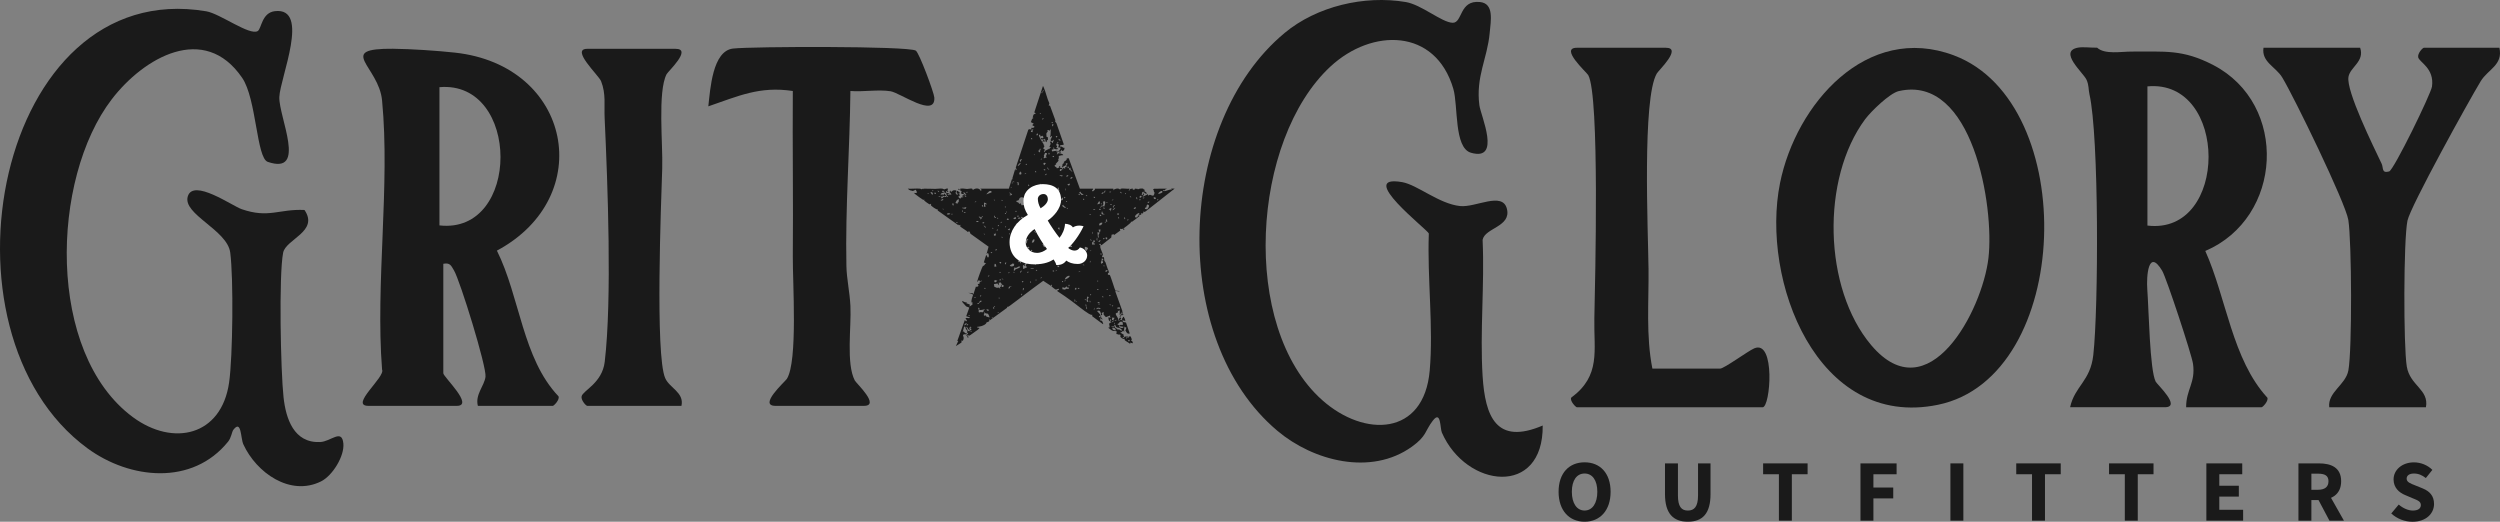 <svg viewBox="0 0 1100.92 229.75" xmlns="http://www.w3.org/2000/svg" data-name="Layer 2" id="Layer_2">
  <rect x="0" y="0" width="1100.92" height="229.75" fill="#808080" stroke="none"/>
  <defs>
    <style>
      .cls-1 {
        fill: #fff;
      }

      .cls-2 {
        fill: #1a1a1a;
      }
    </style>
  </defs>
  <g data-name="Layer 1" id="Layer_1-2">
    <path d="M113.5,13.67c1.67-1,1.73-8.09,7.58-8.76,15.72-1.8,2.24,29.37,1.93,37.81-.32,8.75,12.44,34.57-5.1,28.56-4.98-1.71-4.93-27.73-11.26-37-16.69-24.43-43.36-8.88-57.39,9.38-26.97,35.1-28.87,111.84,9.21,140,17.78,13.14,39.05,8.35,42.42-15.2,1.63-11.36,1.99-46.03.49-57.29-1.33-9.94-21.02-16.8-18.69-24.66,2.39-8.05,19.51,4.14,23.73,5.6,11.98,4.14,16.35-.16,27.67.36,6.49,9.48-8.22,12.82-9.4,18.81-1.95,9.92-1.07,52.33.17,63.61,1.03,9.45,4.52,20.29,16.13,19.77,4.75-.21,9.58-6.01,10.22.64.53,5.57-4.78,14.19-9.85,16.7-13.61,6.73-28.47-3.86-34.19-16.32-1.26-2.75-.78-11.12-4.42-6.39-.64.83-.87,3.42-2.29,5.18-15.71,19.48-43.22,16.69-61.97,2.93C-31.37,146.13-1.51-10.58,90.81,4.97c6.15,1.04,19.11,10.85,22.69,8.7Z" class="cls-2"></path>
    <path d="M565.68,14.53c14.19-11.79,35.16-16.71,53.36-13.64,7,1.18,15.85,8.98,20.63,9.14,4.48.14,2.83-10.1,12.08-9.14,6.27.65,4.77,8.15,4.26,13.65-1.04,11.32-6.17,19.21-4.54,31.8.59,4.57,9.84,24.85-3.72,20.92-7.51-2.18-5.57-20.71-7.75-28.14-7.85-26.77-35.83-26.77-54.11-9.82-34.74,32.22-39.92,114.65-3.61,146.92,18.62,16.54,44.74,15.79,47.31-12.92,1.71-19.11-1.12-41.05-.38-60.47-.49-1.67-32.44-26.25-11.73-22.62,6.68,1.17,16.17,9.53,25.46,10.53,6.93.75,18.7-6.53,20.65,1.2,2.02,7.97-9.69,8.36-10.7,13.69.91,19.7-1.22,40.4,0,59.95,1.12,17.9,6.04,30.53,26.47,21.81.31,31.58-33.72,27.56-44.41,3.1-.84-1.93-.33-9.98-3.97-5.26-3.58,4.64-2.6,6.72-9.24,11.49-18,12.92-43.39,6.31-59.2-6.99-48.04-40.39-44.47-135.62,3.13-175.18Z" class="cls-2"></path>
    <path d="M173.23,21.48c7.77.06,19.34.85,27.06,1.69,51.45,5.57,62.72,63.55,18.53,87.2,10.19,20.43,11.21,47.41,27.13,64.16.63,1.44-2.01,4.21-2.53,4.21h-32.98c-1.3-4.95,2.85-8.78,3.36-12.83.54-4.34-11.19-42.31-13.88-46.83-1.29-2.17-1.74-3.48-4.7-2.91v48.19c0,1.61,13.77,14.37,5.92,14.37h-38.9c-8.54,0,7.64-12.8,6.01-15.98-2.95-38.03,3.61-81.14,0-118.54-1.47-15.17-20.62-22.94,4.99-22.74ZM193.52,38.39v60.87c35.88,4.06,35.82-63.97,0-60.87Z" class="cls-2"></path>
    <path d="M923.52,21.01c3.36,3.08,10.53,1.68,15.33,1.7,14.55.08,22.32-1.06,35.79,5.93,33.29,17.27,30.67,67.31-3.5,81.87,9.3,20.72,11.81,47.73,27.32,64.6.64,1.45-2.03,4.23-2.55,4.23h-33.21c-.02-7.88,4.23-10.74,3.03-19.15-.58-4.07-11.72-37.86-13.58-40.96-6.11-10.18-6.99,2.45-6.55,8.25.66,8.75,1.08,35.51,3.69,40.57.67,1.3,11.49,11.28,4.04,11.28h-41.73c2.11-9.41,8.92-11.41,10.22-22.98,2.31-20.59,2.55-96.42-1.71-114.93-.48-2.11-.15-3.8-1.28-6.31-1.38-3.07-12.49-12.43-3.83-14.12,2.31-.45,5.87.09,8.52,0ZM945.66,38.04v61.29c35.92,4.36,35.87-64.67,0-61.29Z" class="cls-2"></path>
    <path d="M860.51,24.42c55.69,20.97,52.3,141.59-7.07,153.83-53.36,11-78.18-55.01-69.57-97.65,7.01-34.71,38.14-70.68,76.64-56.19ZM836.17,40.11c-4.01.93-12.25,8.94-14.83,12.41-19.42,26.15-18.43,74.47,2.68,99.47,25.2,29.83,48.9-15.1,51.63-38.36,2.65-22.6-6.9-81.03-39.48-73.51Z" class="cls-2"></path>
    <path d="M1039.33,21.01c2.05,6.09-4.39,8.49-5.14,12.84-1.09,6.25,11.08,30.8,14.6,38.23.88,1.86-.12,4.33,3.3,3.43,2.03-.53,18.45-34.23,18.88-37.39,1.11-8.1-5.55-10.66-6.07-12.88-.39-1.65,1.94-4.22,2.54-4.22h33.21c1.72,7.6-5.07,9.53-8.23,14.75-5.15,8.5-30.95,55.09-32.25,61.4-1.75,8.49-1.78,55.32-.3,64.22,1.41,8.51,9.89,10.09,8.43,17.97h-42.58c-.77-6.7,7.25-9.82,8.43-16.26,1.68-9.12,1.48-56.65-.02-66.21-1.17-7.46-24-54.41-29.13-62.82-2.87-4.69-9.18-6.76-8.23-13.05h42.58Z" class="cls-2"></path>
    <path d="M349.13,112.79c.22-24.21-.17-48.51,0-72.72-14.68-2.23-24.1,2.3-37.21,6.76.87-7.56,1.81-24.41,10.89-25.45,8.19-.94,77.02-1.17,80.47.91,1.49.9,8.05,18.55,8.17,20.67.53,9.22-15.06-2.12-19.3-2.78-5.54-.86-11.98.36-17.66-.11-.26,25.71-2.28,51.25-1.76,77.03.12,5.78,1.47,11.49,1.77,17.67.45,9.25-1.95,25.28,1.91,32.76.67,1.3,11.41,11.2,4.01,11.2h-38.9c-7.84,0,4.23-10.69,5-11.91,4.86-7.73,2.51-42.35,2.61-54.03Z" class="cls-2"></path>
    <path d="M725.96,118.06c.17,14.74-1.18,29.79,1.7,44.27h29.8c1.79,0,12.2-7.7,15.05-8.93,9.42-4.05,7.17,25.96,3.68,25.96h-81.75c-.52,0-3.19-2.79-2.55-4.23,13.19-9.73,9.92-20.73,10.21-34.92.35-16.72,2.39-98.1-2.69-107.12-.73-1.3-12.8-12.06-4.97-12.06h39.17c7.28,0-3.17,9.9-4,11.32-6.47,10.96-3.85,69.09-3.66,85.73Z" class="cls-2"></path>
    <path d="M291.63,73.9c-.51,15.8-3.14,82.26,1.28,92.57,1.89,4.43,8.48,6.32,7.18,12.27h-41.44c-.62,0-2.89-2.56-2.53-4.2.56-2.56,9.07-5.82,10.18-15.2,3.26-27.48,1.3-78.54-.04-107.41-.27-5.7.67-10.49-1.57-16.19-1.01-2.56-13.66-14.24-6.05-14.24h38.9c7.4,0-3.35,9.91-4.01,11.2-3.97,7.69-1.57,30.93-1.91,41.21Z" class="cls-2"></path>
    <path d="M686.35,216.56c0-8.24,4.65-12.97,11.46-12.97s11.45,4.76,11.45,12.97-4.65,13.18-11.45,13.18-11.46-4.94-11.46-13.18ZM703.41,216.56c0-5.06-2.17-8.04-5.61-8.04s-5.61,2.99-5.61,8.04,2.17,8.26,5.61,8.26,5.61-3.2,5.61-8.26Z" class="cls-2"></path>
    <path d="M733.21,217.59v-13.53h5.7v14.12c0,4.94,1.56,6.65,4.38,6.65s4.47-1.71,4.47-6.65v-14.12h5.5v13.53c0,8.47-3.44,12.15-9.97,12.15s-10.08-3.68-10.08-12.15Z" class="cls-2"></path>
    <path d="M783.36,208.84h-6.94v-4.78h19.59v4.78h-6.94v20.44h-5.7v-20.44Z" class="cls-2"></path>
    <path d="M819.28,204.06h15.92v4.78h-10.21v5.85h8.73v4.78h-8.73v9.81h-5.7v-25.22Z" class="cls-2"></path>
    <path d="M858.9,204.06h5.7v25.22h-5.7v-25.22Z" class="cls-2"></path>
    <path d="M894.83,208.84h-6.94v-4.78h19.59v4.78h-6.94v20.44h-5.7v-20.44Z" class="cls-2"></path>
    <path d="M935.69,208.84h-6.94v-4.78h19.59v4.78h-6.94v20.44h-5.7v-20.44Z" class="cls-2"></path>
    <path d="M971.61,204.06h15.8v4.78h-10.1v5.06h8.6v4.78h-8.6v5.81h10.49v4.78h-16.19v-25.22Z" class="cls-2"></path>
    <path d="M1012.16,204.06h9.08c5.35,0,9.73,1.86,9.73,7.85s-4.38,8.29-9.73,8.29h-3.38v9.08h-5.7v-25.22ZM1020.78,215.68c3,0,4.61-1.28,4.61-3.76s-1.61-3.33-4.61-3.33h-2.92v7.09h2.92ZM1020.2,218.7l3.94-3.65,8.05,14.23h-6.38l-5.61-10.58Z" class="cls-2"></path>
    <path d="M1053.05,226.1l3.27-3.91c1.79,1.56,4.12,2.64,6.2,2.64,2.38,0,3.54-.94,3.54-2.43,0-1.59-1.43-2.1-3.64-3l-3.28-1.4c-2.61-1.06-5.09-3.21-5.09-6.87,0-4.18,3.73-7.52,8.98-7.52,2.9,0,5.94,1.15,8.11,3.31l-2.88,3.59c-1.66-1.27-3.24-1.98-5.23-1.98s-3.22.82-3.22,2.26c0,1.55,1.65,2.11,3.85,2.99l3.21,1.3c3.08,1.25,5,3.3,5,6.86,0,4.19-3.49,7.82-9.5,7.82-3.28,0-6.77-1.24-9.34-3.65Z" class="cls-2"></path>
    <path d="M494.64,100.6c-.66.44-.75.16-1.51.15l.24.75-2.74,1.98-.16-.32-.95.18-.17,1.27-4.33,3.4-.52-.68-.46.16c.04.33.54.49.58.55.02.03-.15.44-.1.77.15,1.01,1.03,2.46,1.17,3.41.01.08-.56.61-.29,1.1l.51-.14c.45.13.28,1.31.44,1.69.1.25.36.39.45.61.45,1.12.78,2.63,1.24,3.44.17.29.18.81.39,1.13l-.46.08-.14.67c.08.34.68.17.9.31.16.1,1.13,3.09,1.3,3.56.12.33.2.66.33,1.02.27.76.47,1.55.82,2.29l1.79.18c.04.26-.36.16-.53.15-.22-.02-1.42-.41-1.28.07l3.17,8.8-.3.22.45.23-.3.68c.81-.24.4.86.09.44-.09-.12-.02-.34-.24-.29-.01.23-.87,1.4-1.06,1.21l1.21-2.04c-.63-.02-.72.72-.98,1.13-.41-.17.18-1.93-.31-2.27l-.07.45-.6-.15.14.74c-.26.15-1.06.33-1.03.67.09.94,1.39,1.92,1.19,2.98h.6c.05-.23-.2-.12-.3-.25-.35-.48.45-1.42.76-1.02.49.63-.63.67-.3.97l.42-.13.25.28c.4-.17.02-.63.09-.73.12-.16.52-.13.45-.77h.59s-.13.37-.13.37c.33.03.66,1.34.58,1.43l-1.21-.3c.01,1.09.76.76,1.53,1l1.65,4.83c-1.18.36-1.53-.67-1.97-1.52.32.03.5-1.08.45-1.13-.06-.05-.82-.01-.76-.61l-.22,1.49.07,1.23-.38-.75c-.6.36-.62.89-1.44.83l1.6.98-.09.53c.2.17.39,0,.31.39l-.76.15c.48.83.91-.22,1.25-.27.12-.02,1.33.05,1.38.1l.17.47.08-.6.74.02c.05.36.44.99.45,1.3,0,.27-.34.35-.27.65.58-.14.72.6.76,1.06l-1.21-.3.08.6c-.35-.36-2.33-1.45-2.47-1.7-.1-.18,0-.52-.03-.57-.02-.02-.34.11-.56.04-.51-.16-1.88-1.02-1.11-1.55-.43.08-.25-.4-.3-.46-.02-.02-.32.16-.51.15-.36-.02-.75-.34-1.15-.3l.14-1.19c-.64-.23-1.28-.02-1.9-.29s-1.25-.94-1.87-1.31l.59-.09c.29-1.17-.91-1.7.77-2.26l-.09-.31c-1.07-.21-1.19-.98-1.12-1.96l.91.3c-.12-.43-.33-.56-.15-1.06l-1.88.74c-.57-.71-1.48-1.08-.85-2.1-.28-.08-1.11.05-1,.46s.59.73-.36.75c.23-.35-.3-1.65-.51-1.83-.26-.21-1.02-.22-1.15.09.21.21,1.49,1.54,1.5,1.69,0,.42-.58.31-.74.58.15.42.37.39.75.53l-.04-.72.34-.19c-.28.58.04,1.31.6,1.59-.34.59-.85-.64-1.06-.38.17.43.14.56-.15.91,1.04.07,1.17.51,1.4,1.41.05.2.29.29-.11.26l-4.71-3.48.08-.6c-.46.15-1.15-.23-1.56-.48-2.4-1.46-4.92-3.66-7.23-5.34-2.18-1.59-4.4-3.17-6.65-4.63-.13-.48.48-.22.69-.6.45-.84-1.01-.08-1.14-.06-.51.07-1.6-1.09-2.12-1.38.29-.26.46-.55.07-.83l-.23.6-3.43-2.25c-2.96,2.11-5.85,4.32-8.76,6.5-1.61,1.2-3.44,2.67-5.17,3.9-.3.22-1.17.91-1.41,1-.36.13-.34-.36-.68.55l-7.5,5.45-.45-.76.24,1.06c-.25.39-1.17.55-1.27.64-.07.06-.04.34-.19.49-1.05,1.02-2.53,1.32-3.93,1.45-.12.54.82.25,1.06.53-.26.23-.49.55-.76.75-1.05.76-2.23,1.58-3.27,2.33-.31.22-.64.41-.89.03l-.16.31.24.75c-1.09.14-.25-1-.3-1.06-.49-.08-.21.68-.75.07l.9-.76c-.75-.44-.4-.93-.49-1.34-.04-.2-.4-.39-.53-.66-.24-.48,0-1.21-.79-1.04l-.6,2.35.45-.3c.35.68.75,1.01,1.52.98-.34.57-.74.26-1.19.33-1.2.19-.4.86-.37,1.46.03.78-.22,1.76-1.16,1.32-.14.43.56.24.27.73-.14.24-2.16,1.42-2.54,1.69l1.06-2.27-.45.08,3.33-9.31.53.61.35-.22c.09-.57-.62-.86-.58-1.06.6-.66,1.49.34,1.97-.46l-1.66-.53,1.34-3.71c-.37-.45-.98-.3-1.42-.67-.17-.14-1.37-1.49-1.5-1.68-.12-.18-.28-.35-.24-.59.76,0,1.17.83,1.97.45v.61c.45-.03,1.06.35,1.52.53-.67,1.54.4.26,1.08-.03l-.02-1.11-.45.15c-.02-1.23.34-2.25.77-3.39l-.77-.47-1.36-.38,2.05.15-.09.38.3.08c.15-.6.38-1.19.58-1.78.13-.38,0-.18.23-.68.12-.26.2-.59.26-.87l1.21.15-.6-.3.61-.3-.45-.6.92-.37-.02-.69,1.06-.38c-.27-.43-.43.04-.67.02-.6-.05-.6-.9-1.37.35-.12.02-.09-.14-.08-.23.12-.76,2.11-6.34,2.51-6.73.16-.16.44-.14.59-.32.25-.29.18-.62.84-.82l-1.04-.47.97-3.09c.3-.52.55.86.76.91.68.17.59-1.68,0-1.97l-.53.53.89-3.3-7.86-5.62c-.36-.25-.23-.86-.59-1.07-.55-.33-.38.34-.68.23-.37-.52-3.31-2.2-3.38-2.51-.04-.16.17-.46.13-.67l-.76.3.07-.3-.46.02-8.86-6.31v-.52c-.47.38-2.96-1.59-3-1.77-.05-.22.14-.43.13-.65-.28-.09-.37.24-.56.27-.25.05-2.5-1.57-2.62-1.87l.3-.23c-.26,0-.44.13-.71.04-.32-.11-2.93-2.04-3.36-2.4-.22-.18-.49-.4-.62-.67.59.15.83.16,1.36-.17l-.6-1.19-1.26.56c-.88-.21-1.59-.24-2.22-1.02,1.74.12,3.67-.16,5.38-.01.32.03.56.31.72.28.29-.05.71-.69.94.03l.07-.3c1.65-.04,3.3.08,4.95.09.96,0,2.2-.24,3.16-.1.36.05.61.35.89.32.35-.04.99-.57,1.6-.31l-.3.9.45.38c-.44.64-.49-.25-.83-.22-.21.02-.37.72-.13.75.59-.13.87.51,1.41.15.12.45-.49.34-.76.46l.15.45c.25.07.06-.28.25-.31.27-.05.9.17,1.26,0-.35-.43-.41-.92-1.06-.76l.6-.3-.45-.45.6-.15.08.6.95-.74c1.2-.25,2.15.09.94,1.12.53.16.36.72.84.83s.23-.97-.38-.76c.45-.26.26-.88.3-.91.48-.26.6.23.71.3.49.32.42-.1.5.75-1.09.05-.19.31-.07.46.09.12-.02.56.07.76l-.45-.15c-.14.75.09.95.82,1.22.29-1.06,1.22-.12,1.29-.92l-.45.15v-.6s.75-.23.75-.23c-.35-.65-.66-.34-.97-.42-.48-.11-.39-.95-.1-1.25l-.9-.45.6-.22c-.5-.18-.75.03-1.21.15l.07-.6.46.3c.61-.71,2.45-.16,3.33-.15.66,0,1.51-.31,2.24-.16l.33.61c1.04-.92,2.91-1.03,3.48.45l.38-.52-.61-.53h12.57l1.35-4.14.61-.1-.45-.15,1.37-4.54.15.91.42-.38-.39-.87,5.46-16.51c.31-.72.9-.24,1.48-.26l-.15-.75c1.23.21,2.18-.58.6-.99-.19-.69.6-.59.46-.9l-1.21-.61c.43-.78.23-1.49,1.21-1.82l-.45-.24c.22-.33.25-.98.46-1.26.3-.4,1.73-.33.29-.93l3.79-11.57c.21.02.24.22.31.37.99,2.16,1.49,4.97,2.54,7.16l-.28,1.09.54-.11,2.39,6.51c-.3.77.17.67.48,1.32l3.25,9.32c-.6.47-2.07-.04-1.65.97.8-.39,1.23.76,1.96.47-.05.81-.2,1.33-1.06,1.51l-.08-.6-.81.83.26.33-.21.35-.67-.15.45-.15v-.45s-1.67,0-1.67,0l.76.53-.45.68c.52.17.44-.32.68-.4.28-.1,2.35.15,2.2.85-.67-.18-1.29.22-1.96.31.09.58.09,1.25-.31,1.73l.3.29-1.36,1.52.3.15-.66.37c-.35.73.82.58.91,1.39l1.1-.4-.14-.52.61-.15-.23.46c.17.71.92.3,1.34.33s.63.41,1.02.42l-.15-.75.6.15c.19-.23-.02-.82.02-.88s.28-.07.35-.17c.06-.08-.06-.57.24-.76-.38-.02-.96-.08-.89.44.27,0,.33.02.28.31l-1.59.92-.38-.23.45-.76-.3-.15c.36-.18.46-.63.91-.53l-.07-.28-.23-.1c.47-.76,1.59-.73,1.38-1.73l.9-.1,4.92,13.41h5.83c.18.56-1.09.79-.08,1.21.35-.5,1.02-.5.83-1.21h8.1l.15.3-.3.46c.76-.69,2.5-1.27,3.18-.3.16-.1.16-.41.33-.46.94-.23,2.78.18,3.83,0-.13.15-.49,1.05-.23,1.06.34-1.09.71-1.01,1.74-1.06l-.15.45h.83s.16-.46.16-.46c.41-.01.8-.05,1.06.31l.15-.31.46.31c.02-.44,1.62-.39,1.94-.31.14.04.27.6.71.47v.45s-.45.08-.45.08c.58.24,1.9.87.98,1.44l-.45-.75-.45.3-.08-.61c-.88-.1-.64.81-.91,1.36.67.04.93-.09.45-.6l.76.15c-.29.39-.28.99-.91.91l.37.3,2.13-1.06.07.6c.35.02.44-.32.83-.32.43,0,1,.63,1.6.25.11-.07.44-1.05.41-1.19-.03-.16-.26-.3-.3-.45-.11-.36.09-.65-.42-.94l.56-.35,5.49-.03c.05.26-.26.1-.4.2-.48.34-.23.82-1.26.4-.05.29.12.41.38.45.97.18,2.55-.9,3.56-.61l-.3-.45h1.51s-12.76,10.03-12.76,10.03l-.72.27-.07-.45-.4,1.04-.89.02.15.6h-1.21s.45-.76.45-.76c-.67-.21-2.57,1.38-1.82,1.9.69.49,1.34-1,1.44-.99.16.17.57.08.31.46-.12.17-3.07,2.41-3.26,2.48-.15.06-.4-.11-.44-.06-.04.04,0,.33-.17.52-.39.43-2.61,2.12-3.18,2.51h.22s.23.23.23.23l-.15.38h-.3s0-.6,0-.6ZM459.81,39.74c-.37.06-.89.29-.75.76l.75-.76ZM459.06,40.64h-.45c0,.56.45.56.45,0ZM458.45,50.18c-.08-.3-.32-.34-.61-.3.08.3.32.34.61.3ZM459.66,52.15c-.38-.04-.8-.01-.76.45.13.13.87-.37.76-.45ZM463.75,53.82c-.32-.02-.57-.06-.75.23l.37.23.38-.45ZM463.9,54.73l-.45-.16-.15,1.06c.49-.11.54-.45.6-.9ZM454.97,57c-.11-.08-.53.03-.61.22l-.45.84.76.15c.16-.27-.03-.62,0-.81.01-.09.61-.16.31-.4ZM462.39,60.33c.48-1.09.11-2.21.45-3.33-.3.14-.51.1-.37.45l-.15.15c-.29-.38-.71-.32-1.14-.3.52.89-.19.84-.36,1.39-.15.47.16.91-.07,1.4l.72.4v1.2s-.41.03-.41.03l-.19.88c-.74-.03-.3-1.14-.83-1.51l-.35.5.58.71h-1.36c-.12-.5.24-.11.38-.29.16-.21.24-.54.38-.77-.78.29-1.25.43-1.36-.61.99.73,1.68-.17.66-.89l-.74.43-.23-.91-.45.17c-.31.34,1.48,3.33,1.91,3.83.13.15-.09.52.51.39l-.45.15.45.53-.6,1.06.76.45-.45,1.13c.49.07.62-.61.87-.77s.78,0,1.03-.74l.14.3c.64-.07.46-.42.58-.55s.82-.12.49-.5l-.3.29-.35-.38c.32-.88.87-1.3.13-2.17.34.05.41-.02.53-.3l.76.91.53-1.51c-.47.12-.62.8-1.21.54l-.28-.43.73-1.62c-.71-.35-.33.33-.91.3ZM456.48,59.57c.35.35.96-.62.38-.76-.37-.08-.47.66-.38.76ZM465.72,59.88c-.62-.1-1.07.26-.53.75l.53-.75ZM454.66,61.23l-.38-.45h-.22c-.04.28,0,.44.23.6l.38-.15ZM466.9,61.57s-.61-.35-.72-.48c-.03.7.16.63.75.91,0-.14.04-.3-.03-.43ZM466.02,62.9v-.22s-.3-.23-.3-.23l-.15.45h.45ZM464.2,65.48c-.03.09-.06.17-.15.22l-.91.24.16.74c.64-.05,1.22-.26,1.87-.28.26-.01.52.16.76.14.65-.05,1.04-.95,1.14-1.51l-1.06-.15.29-1.12-.82-.7c-.57.63-.31.86.08,1.44l-.46.68.91.23c-.35.61-1.27.29-1.82.08.03-.11-.02-.32,0-.45h-.45c-.06.4.21.36.45.45ZM458.15,65.48c-.5-.1-.25.51-.52.76-.14.14-.35.14-.53.15l.68.75.36-.69-.29-.21.39-.15-.09-.61ZM461.02,67.45l-.91-.15c.16.48-.38.84-.43,1.17-.03.22.12.41.11.58-.01.33-.49.4-.06.67l1.28-.46c.04-.25-.4-.17-.45-.38-.06-.23.66-1.01.45-1.43ZM462.08,68.05l.13-.51-.21-.25h-.22s-.08.61-.08.61l.38.15ZM455.57,68.35l-.07-.6-.23.38.3.23ZM464.2,68.66l-.75.07c.29.65.59.65.75-.07ZM458.75,69.87c-.09-.09-.45.13-.45.23,0,.42.68,0,.45-.23ZM449.97,70.02c-.53-.13-.58.42-.89.7l.29.66.6-1.36ZM449.52,71.69c-.68.16-1.09.77-1.36,1.36.3.24,1.36-1.04,1.36-1.36ZM460.57,71.84c-.98-.44-1.49.19-.68.9l.68-.9ZM452.24,72.14l-.6.15v.15l.6.15v-.45ZM470.26,73.2l-.15.67c.63.65.79-.4.15-.67ZM461.48,73.8c-.73-.12.19,1.12.61.91-.26-.34-.62-.38-.61-.91ZM471.99,75.26c-.13-.17-.56-.63-.6-.71-.11-.26.25-.53-.15-.75-1.27.95.36.98.76,1.81.46-.4.09-.22-.01-.35ZM468.14,74.71c.12-.41.14-.48-.23-.75l-.23.37.45.38ZM459.66,74.41c-.06.41.1.67.53.6l.23-.23-.75-.38ZM466.78,75.32c.08.06.4-.09.51-.17,1.14-.85-1.04-1.19-.51.17ZM455.88,75.32c-.09.1.07.6.23.6.45,0,.04-.89-.23-.6ZM449.66,76.82c.05-.22.17-.39.13-.63-.01-.06-.27-.73-.42-.72l-.08.42-.21-.11c-.08.18-.45.97-.07,1.04h.65ZM451.94,76.23c-.27-.02-.65.17-.76.45.27.02.65-.17.76-.45ZM461.02,76.53c-.15-.13-.87.36-.91.6.42.07.74-.27.91-.6ZM468.14,77.44c-.56-.22-1.04-.4-1.66-.3l1.05.54.61-.24ZM470.41,77.14c-.45.05-.8.12-.91.6.45-.02,1.06.03.91-.6ZM471.72,78.06c-.22.08-.53.57-.17.73l.83-.53c-.17-.24-.39-.3-.66-.21ZM446.64,80.01l-.76-.15c-.03.26.49.2.68.45l.07-.3ZM445.88,80.32h-.3v.45h.3v-.45ZM448.61,80.32h-.91s.46.4.46.4v.81s.44,0,.44,0v-1.21ZM470.11,81.07c.09.72.82.86,1.02.07l-.34-.38c-.12.4-.29.33-.68.3ZM458,81.37c.28.04.44,0,.6-.23l-.22-.22-.38.15v.3ZM453.15,81.98c.12-.41.14-.48-.23-.75l-.23.37.45.38ZM458.3,81.83h-.91s0,.45,0,.45c.11.11.89-.17.91-.45ZM445.58,82.58l-.23-.3-.38.23.6.07ZM466.32,82.59l-.53.15-.22,1.21,1.06.3c-.3-.66-.52-.88-.3-1.66ZM469.13,82.89v1.05c.29-.19.24-.85,0-1.05ZM411.36,84.1l-.91-.3c.06.78.4.06.91.3ZM486.76,83.8l-.43.37-.02.69c.49.11.35-.8.45-1.06ZM413.63,84.55c-.06-.19-.59-.75-.76-.6.22.34.27.73.76.6ZM415.9,84.4c.1-.13-.57-.51-.81-.46l-.25.62,1.06-.15ZM436.65,84.7c.09-.65-.39-.71-.92-.54-.24.08-1.43,1.38-1.35,1.45l2.27-.91ZM511.88,84.69c.08-.14.03-.41-.13-.52-.39-.41-1.89.95-1.67,1.14.32.23,1.71-.47,1.8-.62ZM426.2,84.56c-.49-.18-.64-.12-.6.45l.6-.45ZM476.01,84.4l-.75.31c.1.67,1.02.51.91,1.19l1.05-.14-1.3-.9.09-.46ZM489.34,84.4h-.76s0,.3,0,.3c.29.02.66.04.76-.3ZM493.88,85.16c.06-.35-.12-.55-.38-.75l-.23.37.6.38ZM410.89,85.44l-.43-.82-.76.09.83,1.06.36-.32ZM486.01,84.56c-.08-.09-1.16.52-.91.91l.23-.3.38.23.3-.83ZM416.3,84.92c-.14-.07-.23-.22-.47-.21-.07,0-1.24.36-1.29.4-.08.07-.38.57-.3.65.51-.17.85-.18,1.36,0l.23-.6.83,1.06-.82.31-.69-.46.15.6c-.57-.51-1.01-.09-.75.61.48.13.69-.45,1.05-.54.52-.13,1.12.44,1.38-.74l-.3-.28.28-.32c-.2-.06-.57-.42-.66-.47ZM424.97,84.88c-1.62-.33-.45.2-.11.86l.5.02.16-.3-.54-.23v-.35ZM412.12,84.86h-.68s-.07.3-.07.3l.75.31v-.6ZM444.52,85.92c.4.12.9.1,1.21-.23-.42-.38-.69-.96-1.36-.83-.02.3.56.16.61.39.18.74-.25.32-.46.66ZM458.3,84.86c-.2.03-1,.24-.91.53.17.52.86-.39.91-.53ZM495.85,85.01h-.3v.45h.3v-.45ZM409.09,85.16l-.76.07c.2.32.44.08.76.07v-.15ZM451.79,85.16l-.29.12-.03.31-.43.1,1.06.23-.3-.76ZM475.18,85.31c-.3,0-.27.7.15.6s-.04-.6-.15-.6ZM478.74,86.07c-.75-.31-.78.36,0,.3v-.3ZM425.43,86.24s-.54-.22-.59-.17c-.43.48,1.07.94.59.17ZM502.15,86.23c-.46.16-.51,1.34.35.66.5-.39.21-.86-.35-.66ZM414.08,86.37h-.76s0,.15,0,.15l.76.15v-.3ZM416.96,86.52l.23.3.37-.23-.22-.22-.38.15ZM498.12,86.98c.06-.29-.19-.41-.38-.6l-.23.22.6.38ZM466.62,88.04c.22-.66.91-1.48-.3-1.36.33.45-.32,1.09.3,1.36ZM468.6,87.28h.22s.38-.38.38-.38c-.34-.47-.68-.11-.6.38ZM482.22,87.13c.2-.18-.4-.65-.6-.45s.4.65.6.45ZM453.56,89.14c-.28-.26-1.37.03-1.93-.43l-.06-1.29c-.84-.29-1.74-.98-2.5-.21-.29.29-.35.79-.54.97-.28.27-1.02-.03-.95.53.04.37.66.31.83.42.12.08.32.61.57.71.09.04.03-.49.45-.3l.47.9c.94-.37,1.55.1,2.46.18l.4.88c.48.07-.03-.3.09-.43.08-.09.44.07.28-.33-1.4-.13.72-.72.72-.98-.18-.14-.22-.56-.31-.64ZM500.69,86.83c-.58-.17-.27,1.09.15.91l-.15-.91ZM508.72,86.83l-.75.15c.08.57.53.87,1.06.6l-.31-.76ZM468.14,86.98c-.17-.19-1.36,1.04-1.06,1.36l.99-.3.07-1.06ZM504.18,87.13l-.91-.15v.45s.91-.3.91-.3ZM476.92,88.04l.6-.23-.23-.38-.37.31v.3ZM415.21,87.82c-.06-.06-.07-.16-.06-.24h-.15c-.02.65-.46.15-.76.53.38.52.79.04,1.21-.08.05-.22-.14-.11-.24-.21ZM422.26,87.74c-.5-.08-.74.4-1.07.67l-.45.99,1.06.3c-.29-.64.02-.36.22-.61.41-.51.04-.83.24-1.36ZM438.16,88.34l-.45-.6c-.06.36.07.64.45.6ZM456.33,87.74l-1.21.61.27.38-.27.38c.68.2.59-.45,1.19-.48l.02-.88ZM490.25,87.74l-.6.38v.22s.6-.38.6-.38v-.22ZM502.36,87.89l-.6-.15c-.21.89.74.27.6.15ZM510.08,87.74l-.46.07-.15.53.6-.38v-.22ZM454.51,87.89l-.43.25-.47.81c.47.02.35-.58.88-.47l.03-.59ZM441.49,88.49c.05-.29-.18-.5-.45-.45l.15.45h.3ZM469.96,88.64l-.38-.15-.22.22.37.23.23-.3ZM429.98,88.64c-.27-.02-.65.17-.76.45.27.02.65-.17.76-.45ZM467.08,89.25c.18-.47.13-.65-.45-.6l-.15.6h.6ZM484.32,89.68c.1-.23.07-1.15-.35-1.04-.1.22-.85,1.19-.68,1.36l1.03-.32ZM486.61,88.64l-.91.15c.26.69.24,1.1,0,1.82-.58-.32-.98.03-.53.6l.32-.45.82.14c.17-.89.59-1.31.3-2.27ZM506.15,88.79l-.61.08c-.63,1.1.87.21.61-.08ZM487.67,89.1h-.45v.3h.45v-.3ZM434.33,89.6c-.14-.13-.88-.44-1.01-.35v1.82s.76-.15.76-.15l-.45-.98.91.07s-.14-.36-.2-.41ZM419.83,89.56c-.65-.4-.56,1.28.17.82l-.17-.82ZM484.8,89.55c-.09.09.13.45.23.45.42,0,0-.68-.23-.45ZM489.49,89.86c-.28-.04-.52,0-.6.3l.6.15v-.45ZM505.63,91.61c.42-.75.65-1.28-.38-1.6.02.31-.37.48-.42.7-.03.14.15.38.05.52-.1.12-.82.16-.69.66.07.27,1.16.28,1.19.22.04-.07-.02-.27.06-.38.05-.07.17-.08.19-.12ZM468.29,90.16c-1.45.38.72,1.65,1.06,1.36-.1-.67-1.1-.52-1.06-1.36ZM432.71,90.31c-.78-.08.08.99.3.76l-.3-.76ZM461.93,90.46l-.61-.15.09.46c-1.47.27-.44,2.13-1.87,2.15.05.45-1.04.56-.8.87.09.12,1.85.01,1.43-.76l.16-.15c.98.76,1-.49,1.89-.69.33-.08.83.15.91.09.02-.02.19-.47,0-.54-.94.13-.54-.53-1.3-.67l.09-.61ZM463.33,90.73c-.11-.06-.1-.42-.33-.42l-.15.39-.46-.09c-.31.34,1.12.63,1.44.75.18.07.33.16.45.31l.53-.83c-.38-.25-1.14.09-1.48-.11ZM491,90.31h-.76s0,.15,0,.15l.76.15v-.3ZM455.65,90.61c-.37.1-.21.68.15.6.42-.09.45-.76-.15-.6ZM490.4,91.37l.15-.38-.23-.23h-.22s0,.6,0,.6h.3ZM443.01,90.91l-.6.23.6.23v-.45ZM484.8,91.07h-.45s.38.45.38.45l.07-.45ZM425.59,91.22c-.64-.02-1.14.5-1.74.15l-.08.3,1.42.32.4-.77ZM499.33,91.97c.31.1.97-.16.91-.53-.07-.41-1.22.1-.91.53ZM486.46,91.97l-.07-.46-.53-.15.07.46.53.15ZM456.42,92.94c-.16-.13-.5-.1-.63-.36-.16-.32.07-.8-.3-1.06-.46-.08-.03.32-.14.46-.19.26-.91.09-.85.59-.37.16-.24-.24-.41-.3-.15-.05-1.5-.35-1.56-.31.09.86,1.07.4,1.22.51.14.11.13.46.3.62.35.34,1.33.25,1.21,1.29l.45-.45.02.59.52.16c-.13.75.19,1.14.59.31l.38.3c-.21-.8.75-.79.91-1.44-.57-.25-1.27.22-1.21.83-.66.22-.94-.82-.6-1.06.07-.05,1.5.5.09-.7ZM457.54,91.52l-.6.15v.3s.22,0,.22,0l.38-.45ZM469.81,91.97c.56,0,.56-.45,0-.45v.45ZM491.16,91.52c-.3-.14-1.35.93-1.21,1.06.5-.08.91-.69,1.21-1.06ZM489.49,91.82c-.62-.32-.68.17-1.21.3.08.45.5.1.61.15v.91s.61-1.36.61-1.36ZM415.75,92.28l-.6-.45v.3s.6.15.6.15ZM465.41,91.98l-.45-.16c.13.67-1.06.65-.46,1.45l.61.07.3-1.36ZM484.04,92.43c.32.02.57.06.75-.23-.19-.28-.44-.24-.75-.23v.45ZM482.37,92.43c-.16-.43-.71-.29-1.06-.3.11.36.77.29,1.06.3ZM423.63,93.34c.43-.18.43-.36.3-.76-.34.09-.32.47-.3.76ZM447.7,92.88h-.6s0,.3,0,.3h.6s0-.3,0-.3ZM443.31,93.64l.15-.61-.45.38.3.23ZM485.71,93.34l-.54-.15c-.34,1.28.18,1.31,1.29,1.21-.24-.39-.84-.02-.79-.73l-.42-.03.45-.3ZM425.29,93.34c-.34-.02-.78.11-.91.45.4.05.76-.06.91-.45ZM443,93.79h-.45s0,.45,0,.45l.45-.15v-.3ZM416.96,94.39c.49.19,1.1.14,1.51-.23-.33-.4-.91-.18-1.36-.23l.13.28-.28.17ZM492.82,94.09l-.69-.12c-.57.66.65.89.69.12ZM419.38,94.09c-.56,0-.56.45,0,.45v-.45ZM459.66,94.4s-.31-.03-.46-.06c-.31-.05-.4-.1-.45.29.07.36,1.16.14.91-.22ZM480.41,94.25h-.6s0,.3,0,.3c.28.04.52,0,.6-.3ZM484.95,94.7s-.57-.19-.6-.15c-.25,1.1.83.47.6.15ZM448.38,94.85c-1.13.51.12.85.23.37l-.23-.37ZM438.01,95c-.25,0-.33-.09-.28.2.1.54.28.81.88.71.12-.49-.32-.18-.47-.39-.08-.12-.09-.36-.14-.52ZM432.86,95.15c-.24.12-.55,0-.6.3h.6s0-.3,0-.3ZM431.8,96.67l.75-.83-1.51-.53.1.46.96.22-.46.15.15.53ZM453.9,95.32l-.74.29.47.09c.25.33-.26,1.23.74,1.12l-.47-1.5ZM450.6,96.34c-.06-.05-.08-.62-.47-.81-.14-.19-.42.04-.46.16-.15.52.86.6.99,1.13l.53-.45c-.16-.02-.48.07-.58-.02ZM492.82,96.21l-.07-.76-.38.53.23.22h.22ZM447.4,95.61c-.33.14-1.25.2-1.06.68.16.4.74.11,1.04.06l.02-.74ZM495.09,95.61c-.04.22,0,.91.23.91.44,0-.11-1.07-.23-.91ZM449.52,96.21c-.33-.61-1.15-.6-1.21.15l1.21-.15ZM439.67,96.36l-.38-.45h-.22s0,.3,0,.3l.6.15ZM443.32,96.65c.6.35.59.33,1.04-.21l-.8-.23-.24.44ZM486.46,98.18l1.2-.7-.52-1.11c-.05.18-.2.56-.21.69,0,.04.47.11.29.51-.43.04-.64.19-.76.61ZM496.91,96.52h-.3s-.15.6-.15.6c.44.07.35-.31.45-.6ZM452.24,96.67h-.45s.3.91.3.91l-.76-.15c-.09,1.02-.3,2-1.51,1.97l.45.15c-.04,1.14-.34.59-.83.68-.15.03-.97.28-1.1.34-.47.22-.53.78-.49,1.25l1.06-.15v.6c-.47-.08-.78.31-1.36,0v1.57s-.46.1-.46.1l.15.38.46.07v-.6c.97.27.62-1.36,1.67-.98.75.27.27,1.05.3,1.5.02.32.39.61.3.99-1.3-.47-1.54.82-.23.45.31.27-.07.26-.21.43-.17.2-.04.55-.77.48.15.28.04.68.1.91.13.46.84.6.79,1.29-.02.27-.3.43-.37.68-.25.87-.38,1.68.25,2.41.89.03,1.31-1.01,2.03-.14.33.4.15.55-.16.92-.64.76-.79.53-1.59.15-.05.73.5,1.44.15,2.12,1.12.16.67-.84.91-1.51.4-.2.48.31.53.31,1.02.05.64-.65.7-.96.05-.27.36-.52.27-.87l-.45-.07c.21-.4.3-1.15-.09-1.43-.27-.19-.79,0-.67-.46l1.29-.61c.43.27-.02.33-.03.55s.1.43.13.64l.59.02-.3-.38.6-.38-.75-.38.6-.38c-.18-1-1.15.05-1.75.15-.44.29-.28,1.06-.98.92.01-.95,1.31-1.81.23-2.69l-.37.13-.16,1.04c-.32-1.09-1.65-1.86.45-1.51l-.15-.45.61-.16-.15-.3h.61c-.03.25.06.58,0,.81-.04.18-.37,0-.31.25,1.69,0,.36-1.42,1.51-1.67-.65-.91-.8.33-1.51.3l.15-1.21-.46.22c-.1-.56.52-1.18.59-1.55.07-.4-.34-.89.33-1.17.27-.12.55-.01.75-.15l-1.79-.4-.02-.42h.45s0-.46,0-.46l-.74-.02c-.13-.33-.37-.71.09-.77l-.11-.27c.09-.06,1.05.45,1.45-.46.16-.37-.38-1.7.52-1.51l-.31-1.06ZM459.21,97.73l-.23-.6c-.18.2-.44.32-.38.6h.6ZM430.89,97.43c-.48-.18-.83-.24-1.06.3.32-.08,1.18.26,1.06-.3ZM441.34,97.73l-.53-.02-.22.62.76-.6ZM421.81,97.88l-.91-.15.53.46.38-.31ZM433.47,97.88h-.76s0,.45,0,.45c.51.07.61.03.76-.45ZM485.4,98.03c-.84-.03-1.46.28-1.36,1.21.74.15,1.46-.46,1.36-1.21ZM448.14,98.93c.09-.06.21-.5-.06-.59l-.83.38c0,.2.74.33.89.21ZM450.73,98.64l-.76-.3.53.6c.25.11.31-.21.22-.3ZM456.79,99.54c.55-.19,1.1.17,1.51-.38l-.62-.31-.89.69ZM439.83,99.09h-.3s-.15.45-.15.45h.45s0-.45,0-.45ZM456.03,99.85l.15-.38-.22-.22-.23.37.3.23ZM433.71,99.61c-.13-.09-.4-.37-.54-.14.6.24.35.71.91.83.09-.3-.15-.55-.36-.69ZM443,99.7c-.09-.09-.45.13-.45.23,0,.42.68,0,.45-.23ZM452.39,99.85c-.28-.04-.44,0-.6.23l.22.22.38-.45ZM466.47,100.15c-1.25.19.11,1.29.15.83l-.15-.83ZM437.4,100.76c.09-.09-.13-.45-.23-.45-.42,0,0,.68.23.45ZM444.67,100.45l-.44.39-.46.14c.2.27.47.47.83.38.4-.1-.18-.65.08-.91ZM454.36,101.67l-.54-.14-.05-.7-.61-.07c-.13.12.3.9.46.98.14.08.77.23.75-.07ZM439.52,101.06c-.28-.04-.45,0-.6.23v.22s.43-.02.43-.02l.17-.43ZM484.64,101.06c-1.51-.02-.62.36-.45,1.21.37.41.35-1.12.45-1.21ZM474.8,101.67c-.14-.15-.65.18-.75.38l.53.23c.19-.05.32-.51.23-.6ZM456.18,102.57c.15-.16-.48-.85-.75-.76-.21.2.62.7.75.76ZM481.01,103.03c.38-.12.31-.58.3-.91h-.15s-.15.91-.15.91ZM484.19,102.42l-.91-.15.23,2.42c.67-.11.18-.71.22-1.12.04-.43.53-.67.45-1.15ZM438.35,103.15c-.12-.25.17-.47.11-.72l-.53.76-.23-.45v1.06c.43-.07,1.16-.03.86-.56-.02-.03-.19-.03-.21-.07ZM444.37,103.33c.43-.14.24-.43.15-.76h-.15s0,.76,0,.76ZM433.62,103.48c.06-.36-.07-.64-.45-.6l.45.6ZM445.43,104.09c.81.07.8-.68,0-.6v.6ZM441.49,104.39l-.45-.15c-.05.22.06.32.23.45h.22s0-.3,0-.3ZM487.52,105.45c.14-.82.2-1.09-.76-.76-.14.15.64.9.76.76ZM483.28,105.9c-.25-.39.19-1.02-.3-1.21.13.43-.42,1.22.3,1.21ZM486.31,104.85c-.24-.24-.69.21-.45.45s.69-.21.45-.45ZM470.11,105.75c.12-.83-1.08-.88-1.67-.69-.47.15-.79.87-1.5.54l.15.76.91-.45c.42.61-.26.6-.15.83,1.5,1.21,1.08-.57,1.39-.8.13-.1.66-.08.88-.18ZM480.86,105.9l-.76-.6c.03.55.21.7.76.6ZM455.57,105.45c-.91-.17-.93.73-1.21,1.36.91.2,1.21-.6,1.21-1.36ZM460.11,106.96c.02-.58.62-.47.91-.69.53-.4-.69-.88-.99-.53l-.22,1.21h.3ZM481.47,106.81c1.64-.23-.19-2,0-.3h-.44s-.17,1.21-.17,1.21c.39-.23,1.15.21,1.36-.23.18-.38-.94-.09-.76-.68ZM484.65,105.75c-.15-.13-1.03.41-.91.75l.58-.02.33-.73ZM466.02,106.96c-.1-.51.18-1.18-.6-1.06l.15,1.06h.45ZM463.12,107.6c-.19-.11-.63.02-.93-.06-.34-.1-.56-.79-1.16-.58v.76c.62-.16,1.77-.04,1.95.71.13.54-.55,1.34.92,1.4.31-.3-.04-1.16,0-1.21.02-.02.27.06.46-.1.15-.12.9-1.07.75-1.26l-1.59.77c-.29.06-.31-.37-.4-.43ZM467.23,106.97c-.6,0-.6.6,0,.6v-.6ZM469.35,108.02c.63-.08.77-.76.22-1.06l-.22,1.06ZM459.29,107.42c-.29.06-.18.19-.07.37.21.37.38,1.13.83.99.65-.2-.16-1.48-.75-1.36ZM466.78,107.87c0-.86-.78-.08-.6.15l.6-.15ZM471.05,108.14c-.08-.05-.11-.35-.26-.42-.36-.15-.42.53-.98.3-.47.37,2.11.91,2.27.76.15-.89-.71-.45-1.03-.64ZM479.02,109.1c-.04-.06-1.13-.54-1.27-.33-.22.34.14,1.85.83,1.67-.03-.51.79-.78.44-1.34ZM438.92,109.69h-.45s0,.76,0,.76c.08.12.58-.64.45-.76ZM454.5,110.58s.03-.3.16-.36l-.6-.23-.15.6c.16-.02.49.06.59-.01ZM462.84,110.3l-1.21-.3.03.58c.5.2,1.06.51,1.18-.28ZM480.56,110.3l-.6.07.38.23.23-.3ZM448.91,110.6c-.15-.16-.81.53-.76.6l.6.15.15-.76ZM436.34,111.05c-.29.27.61.68.6.23,0-.16-.5-.32-.6-.23ZM460.87,111.05c-.09.09.13.45.23.45.42,0,0-.68-.23-.45ZM485.08,111.68l-.43-.17v.61s.45,0,.45,0l-.02-.43ZM447.4,113.02l-.6.07.38.23.23-.3ZM455.88,113.48c-1.23.04-2.21-.45-3.13.65-.5.6.31.83-.13,1.31-.36.39-.66.15-.84.25-.23.12-.24.57-.59.52v.3s.3.08.3.08l-.31.53-.6-.45c-.3.64.01,1.16,0,1.82l1.66-.76-.62-.97c.95-.69.88-1.61,2.43-1.3l-.45-.75,1.06-.15-.15-.6c.2-.16,1.47.19,1.36-.45ZM459.81,114.23c.28.02.55.13.84.15.16.01,1.28-.02,1.28-.22-.25-.41-.52-.04-.82-.08-.37-.04-.78-.59-1.29.15ZM485.4,114.69c1.06-.17,0-1.17-.23-.76-.11.2.08.41.01.62-.25.86-.79.99.14,1.81l-.08-.6.45.15c.12-.51.14-.66-.3-.99v-.22ZM458.9,114.08c-.28-.04-.52,0-.61.3.28.04.52,0,.61-.3ZM449.37,116.05c.69-.69-.02-1.49-.91-1.36v.76c.59-.25.89-.05.91.61ZM454.97,114.84c-.31-.15-.72.64-.6.76.31.15.72-.64.6-.76ZM480.1,115.59c.06-.07.16-.6.15-.76-.35.1-.32.48-.3.76.05,0,.13.02.15,0ZM457.69,114.99c-.25-.23-1.19.59-.53.91l.53-.91ZM440.89,115.44c-.35,0-.69-.33-.76.22.38.54.79.5.76-.22ZM443.16,115.6c-.64-.12-.84.51-.38.91l.38-.91ZM446.64,116.2l-.82-.16c-.27.55-.87.31-1.14.99.49.46,1.19.35,1.72.04.37-.22.01-.5.25-.88ZM438.77,117.41c-.13-.46-.09-1.37-.76-1.21l-.14,1.2h.9ZM455.73,116.65c.09.09.45-.13.45-.23,0-.42-.68,0-.45.23ZM477.53,116.81c-.09-.34-.47-.32-.76-.3.09.34.47.32.76.3ZM465.73,117.55c.16.25.78.03.74-.36l-.76-.38c.03.2-.07.6.01.74ZM486.31,116.81h-.3c-.04.28,0,.44.23.6l.07-.6ZM449.21,117.41c-1.1-.4-1.54,1.12-2.42.3-.25.52-.4.92-.3,1.51.43.09.48-.46.71-.61.11-.07,2.49-.79,2.01-1.2ZM455.27,118.02c-.47.3-1.21-.28-1.51.3.33-.13,1.59.32,1.51-.3ZM456.78,118.93c-.26,0-.48-.26-.6.08-.13.38.53.3.6-.08ZM465.42,118.93c-.27-.05-.5.2-.61.45.27.05.5-.2.61-.45ZM487.67,118.93c-.27-.06-.97.19-.91.53.1.53,1.13.05.91-.53ZM464.2,119.53v-.22c-.16-.24-.33-.26-.6-.23v.45s.6,0,.6,0ZM449.97,119.23c-.3-.28-1.06.65-.53.9l.53-.9ZM446.19,119.68l.23.4.53-.17-.76-.22ZM475.71,119.53c-.28-.02-.67-.04-.76.3l.76-.15v-.15ZM440.73,119.84c-.39-.14-.6-.19-.6.3l.6-.15v-.15ZM453,119.68l-.76.07.23.38.53-.3v-.15ZM444.52,119.84c-.15-.15-.61.3-.45.45s.61-.3.45-.45ZM435.59,121.05l-.6.76c.55-.03.7-.21.6-.76ZM468.9,123.01c.23.18,2.26-.86,2.12-1.43-.21-.31-.21-.16-.42-.12-.82.15-1.44.79-1.7,1.55ZM458.9,122.11c-.27-.02-.65.17-.76.45.27.02.65-.17.76-.45ZM441.95,123.16l-.76-.6c-.18.22.49.68.76.6ZM440.13,123.47c1.46.03.25-.87,0-.22v.22ZM456.48,123.17h-.45s0,.22,0,.22l.23.23.23-.45ZM439.22,123.62l-1.12-.3c-.3.08-.15.65-.23.89l.59.1.76-.69ZM469.2,123.47c-.09-.09-.45.13-.45.23,0,.42.68,0,.45-.23ZM483.58,123.62h-.45v.3h.45v-.3ZM450.12,124.38l.6-.38c.01-.25-1.03-.39-.6.38ZM454.06,124.53l-.23-.76c-.32.2-.06.44-.08.76h.3ZM468.14,123.77c-.94-.16-.19.66,0,.45v-.45ZM440.64,124.46c-.05-.05-.06-.16-.06-.24l-.24.32-.52-.17.15,1.36-.7-.9-1.58.29.17,1.13c.03.05,1.09.5,1.15.51.27.04.54-.18.85-.11.27.07.36.51.71.43l-.3-.53c.53-.3.67-.53.45-1.13h.45c-.42.95.28,1.36.91.53.1-.25-.62-.41-.85-.68-.25-.28-.1-.37-.61-.83ZM471.02,125.44h-.45s0,.6,0,.6h.3s.15-.6.15-.6ZM445.43,126.04l-.81-.02c0,.38-.62.64-.55.85.09.26.22.18.41.11.49-.2.15-.47.26-.64.18-.27.69.02.69-.3ZM470.72,126.65c-.52.05-.99,0-1.06-.61l-.7.74-1.11-.29v.91c.36-.09.79.18,1.1.13.27-.04.46-.35.66-.39.27-.04.73.23,1.1-.05v-.44ZM473.89,127.56c.06-.35.32-.65-.07-.9-.52.4-.86.9.07.9ZM433.92,126.8h-.45s0,.3,0,.3l.45.15v-.45ZM450.43,127.86c.39-.04.62-1.06.23-1.06-.27,0-.25.86-.23,1.06ZM475.26,126.8h-.6s0,.3,0,.3l.6.15v-.45ZM483.74,127.71c.04-.38-.24-.51-.6-.45v.3s.6.15.6.15ZM487.82,127.71c.05-.22-.07-.32-.23-.45l-.38.23.6.23ZM450.12,129.37h-.3c-.15.4-.12.49.23.76l.07-.76ZM480.1,130.13l.45-.38-.23-.23h-.22s0,.6,0,.6ZM432.1,129.98h-.3s-.15.6-.15.6h.3s.15-.6.15-.6ZM489.04,129.98h-.6c0,.6.6.6.6,0ZM486.01,130.89l-.38-.45h-.22s0,.45,0,.45h.6ZM479.32,130.76l-.58-.17c.04.8-.52,1.75.07,2.42l.53-.38c-.22.07-.42-.75-.42-.88,0-.31.74-.6.4-.99ZM429.83,130.74l-.91.22c.14.45,1.03-.13.91-.22ZM440.28,131.34l-.23-.3h-.22s0,.45,0,.45l.45-.15ZM473.14,132.86c.62-.34.39-.72.15-1.21l-.15,1.21ZM477.83,131.65l-.15.38.22.22.23-.37-.3-.23ZM432.41,132.56c-1.06-.57-1.05.63-1.36.84-.2.14-.75-.06-.61.29.22.55.69-.05.81-.32l1.16-.81ZM480.1,133.16l.08-.61-.38-.15.15.76h.15ZM474.05,133.01v-.45s-.45.38-.45.38l.45.07ZM484.19,133.16l-.76-.15v.45s.76,0,.76,0v-.3ZM484.04,134.22l.15-.38-.22-.22-.23.37.3.23ZM477.98,134.07l.53,2.12c.55-.39-.08-.84-.16-1.2s.34-.91-.37-.91ZM489.19,134.37c-.08-.3-.32-.34-.61-.3.08.3.32.34.61.3ZM490.25,134.52h-.6s0,.22,0,.22l.23.23.38-.45ZM438.16,134.83c-.11-.12-.75.51-.76.55-.05.19.05.65.23.66.35.02.02-.62.09-.73.03-.05.68-.22.44-.47ZM493.12,135.28l-1.04.17-.02.58c.39-.21.7-.01,1.06.15v-.91ZM431.19,136.49c.44-1.12-.45-1.27-.4-.53,0,.11.23.28.24.47.04.46-.25.85.15,1.21.56-.43,1.22-.06,1.58-.12.43-.07.31-.63.44-.84.1-.15.52-.11.41-.49-.85.18-1.52.43-2.42.3ZM481.92,136.34l.15-.91-.45.84.3.07ZM484.64,136.04c.41-.4-1.89-1.03-1.81.15.52-.14.81-.61,1.29,0l.1-.28.43.13ZM435.59,136.49c-.43-.04-.85-.59-1.21-.08l.68.54.53-.46ZM433.66,137.81c-.11-.08-.12-.41-.34-.41-.03.24.16.43.15.67,0,.26-.34.63-.3.69.02.03.47.13.53.46l.15-.31c.59-.15.25.32.47.47l1.43.44c.13-.13-.54-1.55-.64-1.63-.14-.12-1.06-.11-1.44-.38ZM439.83,137.55l-.61-.15.38.45.23-.3ZM427.11,138.92l-.76-.15c.07.32.47.26.68.45l.07-.3ZM437.25,139.67h-.45s0,.45,0,.45l.45-.45ZM490.85,139.97l-1.36-.15.28.16-.12.88.57.15.62-1.04ZM489.19,140.58h-.3s0,.76,0,.76h.45s-.15-.76-.15-.76ZM491.76,140.88c-.4-.03-.94-.08-.91.45.24-.19.83-.14.91-.45ZM490.55,141.19c-.48-.11-.73.49-1.06.75.44,0,.86-.39,1.06-.75ZM494.3,141.82c-.17-.24-1-.18-1.22-.04-.16.1-.11.37-.26.52-.22.22-.67.25-.75.54l.83.47h.28c.21-.63.77.04,1.3-.33.06-.08-.11-1.07-.17-1.16ZM490.7,142.85c.34-.09.32-.47.3-.76-.09-.19-.38.55-.3.76ZM425.74,142.4c-.82.03-.92.13-1.06.91.09.09.61-.35.7-.43.18-.14.43-.15.36-.48ZM426.35,142.7l-.59.17v.44s.21,0,.21,0c.18-.18.44-.31.38-.6ZM491.43,143.49c-.06-.09-.49-.17-.43-.49l-.45.38c.46.09.21.42.34.64.37.6.71.57,1.13.85.1.07.16.4.27.4.03,0,.16-.25.39-.23.53.04.94.99,1.5.31l-.89-.77c-.54-.29-1.33-.2-1.84-.6-.21-.17.05-.37-.02-.49ZM489.34,143.76c.13.33,1.11.54,1.36.23-.37-.62-.77.03-1.36-.23ZM494.79,143.91l-1.97-.3c-.43.57,1.92,1.37,1.97.3ZM427.45,144.17c-.07-.13-.04-.27-.05-.41-.27.06-.57.78-.54.99,0,.06.54.68.02.52-.92-.27-.56-1.41-1.44-1.36.3.8.83,1.32.76,2.27l.15-.46.6.15v-.44s.76-.02.76-.02c.09-.54-.04-.59-.45-.83-.08-.48.36.02.45-.07.26-.26-.24-.31-.26-.35ZM490.97,144.55c-2.26-.61-.78,1.26.49.87l-.49-.87ZM427.86,146.18c.05-.28-.17-.5-.45-.45v.3s.45.15.45.15ZM495.85,149.06c.38.04.51-.24.45-.6l-.45.38v.22ZM496.91,148.45h-.45v.3h.45v-.3ZM496.76,149.82l.38.6c.36-.27.35-.35.23-.76l-.6.15Z" class="cls-2"></path>
    <path d="M444.58,106.56c0-4.69,3.03-9.21,8.05-11.91-1.38-2.26-1.93-3.81-1.93-6.18,0-5.18,4.74-7.39,8.49-7.39,4.74,0,8.05,1.99,8.05,6.89,0,4.08-3.53,7.55-5.85,9.15,1.21,2.15,3.47,5.46,5.18,7.61,1.27-1.54,2.32-3.86,2.43-6.18,1.38.06,2.81.5,3.47,1.6,1.21-.83,2.98-1.05,4.69-.5-1.88,4.03-4.91,8-6.78,9.54,1.87,1.54,4.03,1.65,5.18-.22,2.15.39,3.2,2.15,3.2,3.53,0,2.04-1.76,3.75-4.14,3.75s-3.92-.66-5.07-1.49c-1.05,1.49-2.59,2.04-4.41,1.93-.17-.77-.55-1.54-1.16-2.43-1.43.88-3.81,2.15-8.55,2.15-5.79,0-10.86-2.87-10.86-9.87ZM451.69,106.89c0,2.21,1.93,4.47,4.96,4.47,1.71,0,3.14-.72,4.41-1.71-1.99-2.54-3.86-5.62-5.46-8.77-2.43,1.54-3.92,3.81-3.92,6.01ZM457.04,87.65c0,1.1.33,2.59,1.21,4.08,1.93-1.16,3.2-2.65,3.2-4.03,0-1.16-.66-2.26-1.88-2.26-1.6,0-2.54,1.1-2.54,2.21Z" class="cls-1"></path>
  </g>
</svg>